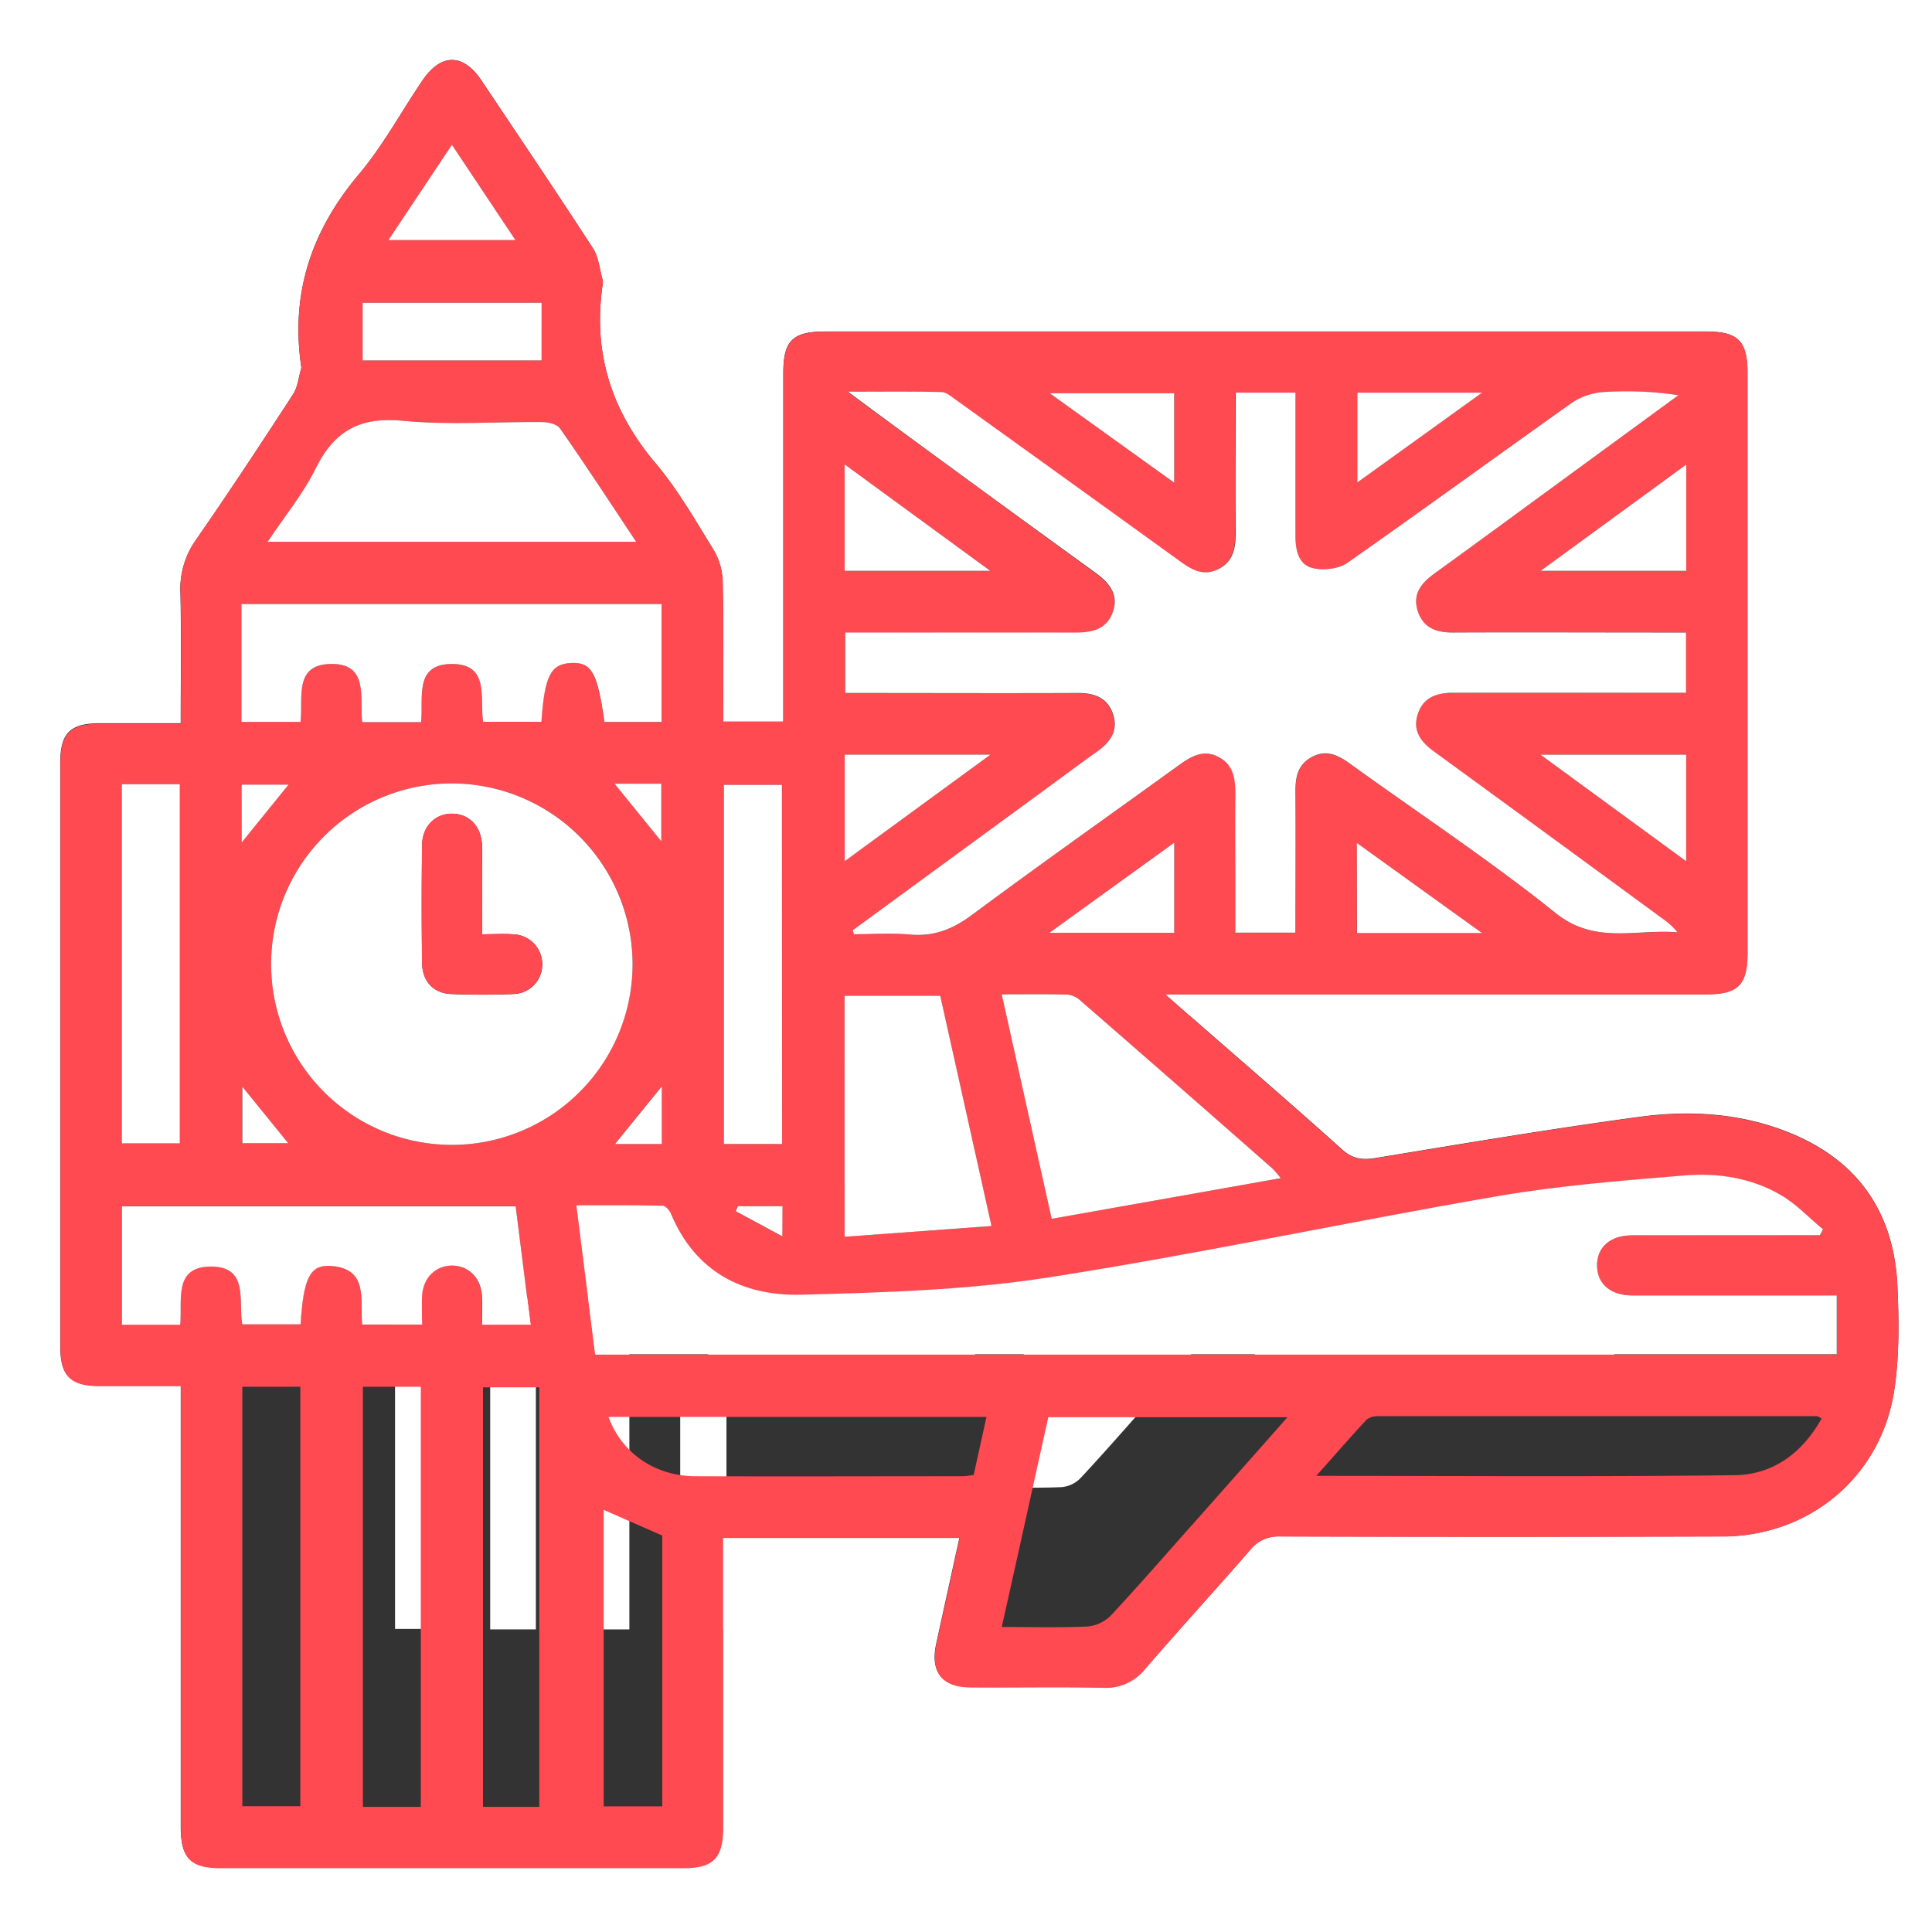<svg id="Layer_1" data-name="Layer 1" xmlns="http://www.w3.org/2000/svg" viewBox="0 0 486.71 486.71"><rect x="0" y="0" width="486.71" height="486.71" fill="#333333" stroke="none"/><defs><style>.cls-1{fill:#fff;}.cls-2{fill:#ff4a52;}</style></defs><path class="cls-1" d="M257.1,381.37c3.12-14.06,6.17-27.77,9.26-41.69h47.53c-6.27,7.09-12.18,13.77-18.1,20.44-5.63,6.34-11.19,12.74-17,18.94a7.51,7.51,0,0,1-4.64,2.21C268.6,381.53,263,381.37,257.1,381.37Z" transform="translate(-6.64 -6.64)"/><path class="cls-1" d="M420.06,340c-3.84,6.84-9.68,11.14-17.3,11.24-27.41.34-54.82.13-83.14.13,3.62-4.08,6.74-7.68,10-11.16a3.55,3.55,0,0,1,2.36-.7q43.59,0,87.18,0C419.35,339.5,419.55,339.7,420.06,340Z" transform="translate(-6.64 -6.64)"/><path class="cls-1" d="M130.13,333.63h11.51v83.49H130.13Z" transform="translate(-6.64 -6.64)"/><path class="cls-1" d="M106.16,333.64h11.53V417H106.16Z" transform="translate(-6.64 -6.64)"/><path class="cls-1" d="M165.19,417.12H154V333.74h11.19Z" transform="translate(-6.64 -6.64)"/><path class="cls-1" d="M178.94,339.62h75.13c-.87,3.95-1.7,7.68-2.56,11.57-.85.09-1.57.23-2.28.23-17.69,0-35.38.05-53.07,0A17.91,17.91,0,0,1,178.94,339.62Z" transform="translate(-6.64 -6.64)"/><path class="cls-1" d="M178,358.1l11.65,5.1V417H178Z" transform="translate(-6.64 -6.64)"/><path class="cls-1" d="M6.64,6.64H493.36V493.36H6.64ZM300.17,257.12H436.42c8.07,0,10.44-2.37,10.44-10.43q0-73.05,0-146.09c0-8.08-2.36-10.45-10.41-10.45q-111,0-222,0c-8.12,0-10.48,2.33-10.48,10.37q0,41.51,0,83v4.9H188.8c0-12.07.15-23.77-.1-35.46a16.44,16.44,0,0,0-2.37-7.91c-4.56-7.39-8.92-15.05-14.49-21.64-11.15-13.17-15.89-27.87-13.4-44.92a3.71,3.71,0,0,0,0-1.41c-.76-2.67-1-5.69-2.44-7.92C146.8,55,137.36,41,127.94,26.91,123.31,20,117.7,20,113,27c-5.31,7.85-9.87,16.32-15.93,23.53-12,14.22-17.26,30-14.55,48.45a1.24,1.24,0,0,1,0,.47c-.66,2.19-.86,4.68-2.06,6.53-8,12.32-16.08,24.59-24.45,36.67a21.22,21.22,0,0,0-3.93,13.24c.26,10.85.08,21.71.08,32.95-7.13,0-13.74,0-20.34,0-7.48,0-10,2.49-10,9.9q0,73.52,0,147c0,7.49,2.5,10,9.88,10,6.73,0,13.46,0,20.47,0v5.78q0,52.65,0,105.3c0,7.84,2.42,10.35,10,10.35q58.35,0,116.68,0c7.38,0,9.89-2.56,9.9-10q0-34.14,0-68.3V394h59.59c-2,9.09-3.92,17.87-5.84,26.65-1.56,7.16,1.4,11,8.7,11,11.07.06,22.14-.13,33.2.09A12.66,12.66,0,0,0,295.16,427c8.67-10.05,17.66-19.83,26.36-29.86a9.08,9.08,0,0,1,7.67-3.47q55.72.18,111.46,0c22-.06,40-15.19,43.22-37,1.26-8.53,1.16-17.35.77-26-.84-18.68-10-31.85-27.55-38.83-12.07-4.8-24.75-5.55-37.34-3.86-22.21,3-44.31,6.72-66.42,10.36-3.39.56-5.83.34-8.55-2.1-12.34-11.09-24.92-21.92-37.42-32.85C305.28,261.64,303.21,259.8,300.17,257.12Z" transform="translate(-6.64 -6.64)"/><path class="cls-2" d="M300.17,257.12c3,2.68,5.11,4.52,7.19,6.34,12.5,10.93,25.08,21.76,37.42,32.85,2.72,2.44,5.16,2.66,8.55,2.1,22.11-3.64,44.21-7.38,66.42-10.36,12.59-1.69,25.27-.94,37.34,3.86,17.56,7,26.71,20.15,27.55,38.83.39,8.65.49,17.47-.77,26-3.23,21.78-21.23,36.91-43.22,37q-55.72.15-111.46,0a9.08,9.08,0,0,0-7.67,3.47c-8.7,10-17.69,19.81-26.36,29.86a12.66,12.66,0,0,1-10.71,4.77c-11.06-.22-22.13,0-33.2-.09-7.3,0-10.26-3.85-8.7-11,1.92-8.78,3.85-17.56,5.84-26.65H188.8v4.88q0,34.16,0,68.3c0,7.47-2.52,10-9.9,10q-58.34,0-116.68,0c-7.61,0-10-2.51-10-10.35q0-52.65,0-105.3v-5.78c-7,0-13.74,0-20.47,0-7.38,0-9.88-2.55-9.88-10q0-73.51,0-147c0-7.41,2.53-9.88,10-9.9,6.6,0,13.21,0,20.34,0,0-11.24.18-22.1-.08-32.95A21.22,21.22,0,0,1,56,142.62C64.4,130.54,72.48,118.27,80.48,106c1.2-1.85,1.4-4.34,2.06-6.53a1.24,1.24,0,0,0,0-.47C79.83,80.52,85.13,64.72,97.09,50.5,103.15,43.29,107.71,34.82,113,27c4.68-6.93,10.29-7,14.92-.06C137.36,41,146.8,55,156,69.16c1.45,2.23,1.68,5.25,2.44,7.92a3.71,3.71,0,0,1,0,1.41c-2.49,17.05,2.25,31.75,13.4,44.92,5.57,6.59,9.93,14.25,14.49,21.64A16.44,16.44,0,0,1,188.7,153c.25,11.69.1,23.39.1,35.46H204v-4.9q0-41.51,0-83c0-8,2.36-10.37,10.48-10.37q111,0,222,0c8.05,0,10.41,2.37,10.41,10.45q0,73,0,146.09c0,8.06-2.37,10.43-10.44,10.43H300.17ZM221.45,241l.35,1c4.71,0,9.44-.34,14.11.08,6,.53,10.77-1.33,15.62-4.94,17.24-12.83,34.81-25.2,52.22-37.79,3.09-2.23,6.15-4,10-1.95s4.16,5.56,4.12,9.37c-.1,7.75,0,15.49,0,23.24v11.63H333c0-11.89.05-23.42,0-34.94,0-3.83.38-7.31,4.18-9.33s6.92-.2,10,2c17.17,12.39,34.88,24.1,51.37,37.32,10,8,20.39,3.95,30.72,4.87a17,17,0,0,0-3.65-3.37Q396.73,217,367.82,195.91c-3.22-2.34-5.33-5.11-4.07-9.2,1.31-4.26,4.63-5.55,8.87-5.53,17.86.08,35.73,0,53.59,0h5.17V166h-5.46c-17.7,0-35.41,0-53.11,0-4.2,0-7.6-1.1-9-5.36s.89-7.13,4.24-9.55c11.4-8.24,22.72-16.58,34.07-24.88l27.34-20a87.67,87.67,0,0,0-18.49-.82A16.65,16.65,0,0,0,402.8,108c-19,13.39-37.7,27.13-56.73,40.44-2.19,1.53-6,2-8.65,1.34-3.59-.86-4.45-4.43-4.43-8,.07-10.59,0-21.18,0-31.77v-4.44H317.84c0,11.75-.06,23.25,0,34.75,0,4-.3,7.63-4.35,9.7s-6.94,0-10-2.2q-28.05-20.25-56.15-40.44c-1.13-.81-2.43-1.91-3.67-1.95-7.34-.18-14.68-.09-23.5-.09l6.73,5q27.73,20.3,55.49,40.56c3.44,2.5,6.1,5.28,4.58,9.86s-5.19,5.36-9.5,5.33c-17.7-.09-35.41,0-53.11,0h-4.86v15.19c19.83,0,39.27,0,58.71,0,4.25,0,7.55,1.32,8.84,5.57,1.25,4.1-.89,6.92-4.11,9.21-4.51,3.2-8.94,6.52-13.4,9.78Zm243.64,76.88.86-1.45c-3.51-2.92-6.72-6.37-10.61-8.65-7.42-4.34-15.88-5.64-24.28-4.95-15.72,1.29-31.51,2.53-47,5.2-37.8,6.51-75.34,14.6-113.23,20.49-20.51,3.19-41.51,3.82-62.32,4.35-14.74.37-26.72-5.78-32.8-20.42-.35-.85-1.38-2-2.12-2-7.16-.15-14.32-.09-21.71-.09,1.65,13.12,3.21,25.42,4.73,37.52H469.38V333H464c-15.33,0-30.67,0-46,0-5.63,0-9-2.89-9.06-7.49s3.33-7.61,8.88-7.66c7.28-.06,14.55,0,21.82,0ZM166,249.6a45.53,45.53,0,1,0-45.59,45.46A45.58,45.58,0,0,0,166,249.6ZM67.46,188.5h14.9c.66-6-1.73-14.28,7.35-14.59,10.1-.34,7.42,8.76,8.19,14.65h14.85c.65-6-1.82-14.55,7.61-14.65,9.78-.12,7.08,8.75,8,14.56H143c.8-11.62,2.33-14.58,7.5-14.81s6.64,2.37,8.38,14.86h14.38V158.81H67.46Zm69.09,122H37.35v29.83H52c.65-6.05-1.82-14.56,7.62-14.66,9.78-.1,7.05,8.78,8,14.55H82.33c.72-11.56,2.32-15,7.52-14.71,9.85.6,7.39,8.7,8,14.76h15.05c0-2.65-.13-5,0-7.34.3-4.51,3.45-7.54,7.59-7.51s7.22,3.08,7.5,7.61c.15,2.45,0,4.91,0,7.29H140.3C139,330.25,137.79,320.43,136.55,310.54ZM259,416.51c7.47,0,14.57.2,21.65-.13a9.52,9.52,0,0,0,5.88-2.8c7.32-7.86,14.37-16,21.51-24,7.5-8.46,15-16.93,22.94-25.91H270.73C266.81,381.31,263,398.69,259,416.51ZM166.9,143.12c-6.64-10-12.75-19.37-19.13-28.55-.74-1.07-2.92-1.58-4.45-1.6-11.69-.12-23.48.8-35.07-.32-10.71-1-17.34,2.39-22,11.94-3.15,6.39-7.81,12-12.14,18.53ZM329.29,303.44A29,29,0,0,0,327.2,301q-24.07-21.11-48.2-42.16a5.88,5.88,0,0,0-3.23-1.65c-5.47-.17-10.95-.08-16.78-.08,4.23,19,8.33,37.43,12.59,56.55ZM219.41,318.21l37-2.7c-4.46-20-8.69-39-12.91-58h-24.1ZM465.54,364c-.64-.34-.89-.59-1.15-.59q-55.24,0-110.49,0a4.5,4.5,0,0,0-3,.88c-4.11,4.42-8.07,9-12.66,14.15,35.89,0,70.64.26,105.39-.17C453.28,378.16,460.68,372.7,465.54,364ZM98.06,356V461.82h14.59V356Zm-30.37,0V461.67H82.3V356ZM142.5,461.82V356.14H128.32V461.82ZM37.33,204.2v90.48H51.94V204.2Zm166.34,90.64V204.36H189v90.48Zm-43.74,68.75c3.37,9.16,11.74,14.9,21.83,14.94,22.42.08,44.84,0,67.26,0,.91,0,1.82-.17,2.9-.28,1.09-4.93,2.13-9.67,3.24-14.67ZM158.72,387v74.7h14.76V393.48ZM143.08,82.91H98V97.44h45.11ZM431.42,223.6V196.75H394.71ZM256.17,196.74H219.44v26.85Zm-36.75-46.29h36.69l-36.69-26.82Zm175.34,0h36.68V123.68ZM120.49,43.12c-5.49,8.25-10.59,15.88-16,24h32ZM380,105.56H348.57v22.62ZM348.46,219v22.7H380Zm-46-.06L271,241.64h31.45Zm0-113.23H271.09l31.35,22.52Zm-141,98.36,11.78,14.52V204.07Zm-94,14.84,11.82-14.6H67.5Zm.19,61.5v14.23H79.25Zm105.66,14.44V280.34l-11.79,14.51Zm30.38,23.25v-7.58H192.5l-.53,1.25Z" transform="translate(-6.64 -6.64)"/><path class="cls-1" d="M221.45,241l48.15-35.22c4.46-3.26,8.89-6.58,13.4-9.78,3.22-2.29,5.36-5.11,4.11-9.21-1.29-4.25-4.59-5.58-8.84-5.57-19.44.08-38.88,0-58.71,0V166h4.86c17.7,0,35.41-.05,53.11,0,4.31,0,8-.82,9.5-5.33s-1.14-7.36-4.58-9.86Q254.66,130.66,227,110.32l-6.73-5c8.82,0,16.16-.09,23.5.09,1.24,0,2.54,1.14,3.67,1.95q28.1,20.19,56.15,40.44c3,2.19,6,4.21,10,2.2s4.38-5.73,4.35-9.7c-.09-11.5,0-23,0-34.75H333V110c0,10.59,0,21.18,0,31.77,0,3.61.84,7.18,4.43,8,2.67.63,6.46.19,8.65-1.34,19-13.31,37.76-27,56.73-40.44a16.65,16.65,0,0,1,8.17-2.61,87.67,87.67,0,0,1,18.49.82l-27.34,20c-11.35,8.3-22.67,16.64-34.07,24.88-3.35,2.42-5.66,5.23-4.24,9.55s4.8,5.38,9,5.36c17.7-.08,35.41,0,53.11,0h5.46v15.18h-5.17c-17.86,0-35.73,0-53.59,0-4.24,0-7.56,1.27-8.87,5.53-1.26,4.09.85,6.86,4.07,9.2Q396.76,217,425.6,238.15a17,17,0,0,1,3.65,3.37c-10.33-.92-20.7,3.17-30.72-4.87-16.49-13.22-34.2-24.93-51.37-37.32-3.07-2.22-6.13-4.07-10-2s-4.21,5.5-4.18,9.33c.08,11.52,0,23.05,0,34.94H317.84V230c0-7.75-.07-15.49,0-23.24,0-3.81-.34-7.32-4.12-9.37s-6.91-.28-10,1.95c-17.41,12.59-35,25-52.22,37.79-4.85,3.61-9.6,5.47-15.62,4.94-4.67-.42-9.4-.08-14.11-.08Z" transform="translate(-6.64 -6.64)"/><path class="cls-1" d="M465.09,317.84H439.66c-7.27,0-14.54,0-21.82,0-5.55,0-8.94,3-8.88,7.66S412.39,333,418,333c15.33,0,30.67,0,46,0h5.36v14.81H156.57c-1.52-12.1-3.08-24.4-4.73-37.52,7.39,0,14.55-.06,21.71.09.74,0,1.77,1.16,2.12,2,6.08,14.64,18.06,20.79,32.8,20.42,20.81-.53,41.81-1.16,62.32-4.35,37.89-5.89,75.43-14,113.23-20.49,15.53-2.67,31.32-3.91,47-5.2,8.4-.69,16.86.61,24.28,4.95,3.89,2.28,7.1,5.73,10.61,8.65Z" transform="translate(-6.64 -6.64)"/><path class="cls-1" d="M166,249.6A45.53,45.53,0,1,1,120.57,204,45.6,45.6,0,0,1,166,249.6ZM128.08,242c0-7.74.08-15,0-22.19-.08-4.88-3.12-8.07-7.4-8.17s-7.63,3.08-7.69,7.85q-.21,14.92,0,29.84c.07,4.57,2.88,7.54,7.31,7.73,5.2.22,10.42.22,15.62,0a7.42,7.42,0,0,0,7.33-7.72,7.51,7.51,0,0,0-7.28-7.31C133.59,241.82,131.21,242,128.08,242Z" transform="translate(-6.64 -6.64)"/><path class="cls-1" d="M67.46,188.5V158.81H173.29v29.71H158.91c-1.74-12.49-3.22-15.09-8.38-14.86s-6.7,3.19-7.5,14.81H128.35c-.91-5.81,1.79-14.68-8-14.56-9.43.1-7,8.61-7.61,14.65H97.9c-.77-5.89,1.91-15-8.19-14.65-9.08.31-6.69,8.56-7.35,14.59Z" transform="translate(-6.64 -6.64)"/><path class="cls-1" d="M136.55,310.54c1.24,9.89,2.48,19.71,3.75,29.82H128.06c0-2.38.13-4.84,0-7.29-.28-4.53-3.36-7.58-7.5-7.61s-7.29,3-7.59,7.51c-.15,2.34,0,4.69,0,7.34H97.88c-.64-6.06,1.82-14.16-8-14.76-5.2-.31-6.8,3.15-7.52,14.71H67.65c-1-5.77,1.78-14.65-8-14.55-9.44.1-7,8.61-7.62,14.66H37.35V310.54Z" transform="translate(-6.64 -6.64)"/><path class="cls-1" d="M166.9,143.12H74.07c4.33-6.49,9-12.14,12.14-18.53,4.7-9.55,11.33-13,22-11.94,11.59,1.12,23.38.2,35.07.32,1.53,0,3.71.53,4.45,1.6C154.15,123.75,160.26,133.12,166.9,143.12Z" transform="translate(-6.64 -6.64)"/><path class="cls-1" d="M329.29,303.44l-57.71,10.24c-4.26-19.12-8.36-37.56-12.59-56.55,5.83,0,11.31-.09,16.78.08a5.88,5.88,0,0,1,3.23,1.65q24.15,21,48.2,42.16A29,29,0,0,1,329.29,303.44Z" transform="translate(-6.64 -6.64)"/><path class="cls-1" d="M219.41,318.21V257.5h24.1c4.22,19,8.45,38,12.91,58Z" transform="translate(-6.64 -6.64)"/><path class="cls-1" d="M37.33,204.2H51.94v90.48H37.33Z" transform="translate(-6.64 -6.64)"/><path class="cls-1" d="M203.67,294.84H189V204.36h14.63Z" transform="translate(-6.64 -6.64)"/><path class="cls-1" d="M143.08,82.91V97.44H98V82.91Z" transform="translate(-6.64 -6.64)"/><path class="cls-1" d="M431.42,223.6l-36.71-26.85h36.71Z" transform="translate(-6.64 -6.64)"/><path class="cls-1" d="M256.17,196.74l-36.73,26.85V196.74Z" transform="translate(-6.64 -6.64)"/><path class="cls-1" d="M219.42,150.45V123.63l36.69,26.82Z" transform="translate(-6.64 -6.64)"/><path class="cls-1" d="M394.76,150.45l36.68-26.77v26.77Z" transform="translate(-6.64 -6.64)"/><path class="cls-1" d="M120.49,43.12l16,24h-32C109.9,59,115,51.37,120.49,43.12Z" transform="translate(-6.64 -6.64)"/><path class="cls-1" d="M380,105.56l-31.42,22.62V105.56Z" transform="translate(-6.64 -6.64)"/><path class="cls-1" d="M348.46,219,380,241.7h-31.5Z" transform="translate(-6.64 -6.64)"/><path class="cls-1" d="M302.45,218.94v22.7H271Z" transform="translate(-6.64 -6.64)"/><path class="cls-1" d="M302.44,105.71v22.52l-31.35-22.52Z" transform="translate(-6.64 -6.64)"/><path class="cls-1" d="M161.46,204.07h11.78v14.52Z" transform="translate(-6.64 -6.64)"/><path class="cls-1" d="M67.5,218.91v-14.6H79.32Z" transform="translate(-6.64 -6.64)"/><path class="cls-1" d="M67.69,280.41l11.56,14.23H67.69Z" transform="translate(-6.64 -6.64)"/><path class="cls-1" d="M173.35,294.85H161.56l11.79-14.51Z" transform="translate(-6.64 -6.64)"/><path class="cls-1" d="M203.73,318.1,192,311.77l.53-1.25h11.23Z" transform="translate(-6.64 -6.64)"/><path class="cls-2" d="M128.08,242c3.13,0,5.51-.15,7.86,0a7.51,7.51,0,0,1,7.28,7.31,7.42,7.42,0,0,1-7.33,7.72c-5.2.22-10.42.22-15.62,0-4.43-.19-7.24-3.16-7.31-7.73q-.21-14.91,0-29.84c.06-4.77,3.39-7.94,7.69-7.85s7.32,3.29,7.4,8.17C128.16,227,128.08,234.23,128.08,242Z" transform="translate(-6.64 -6.64)"/></svg>